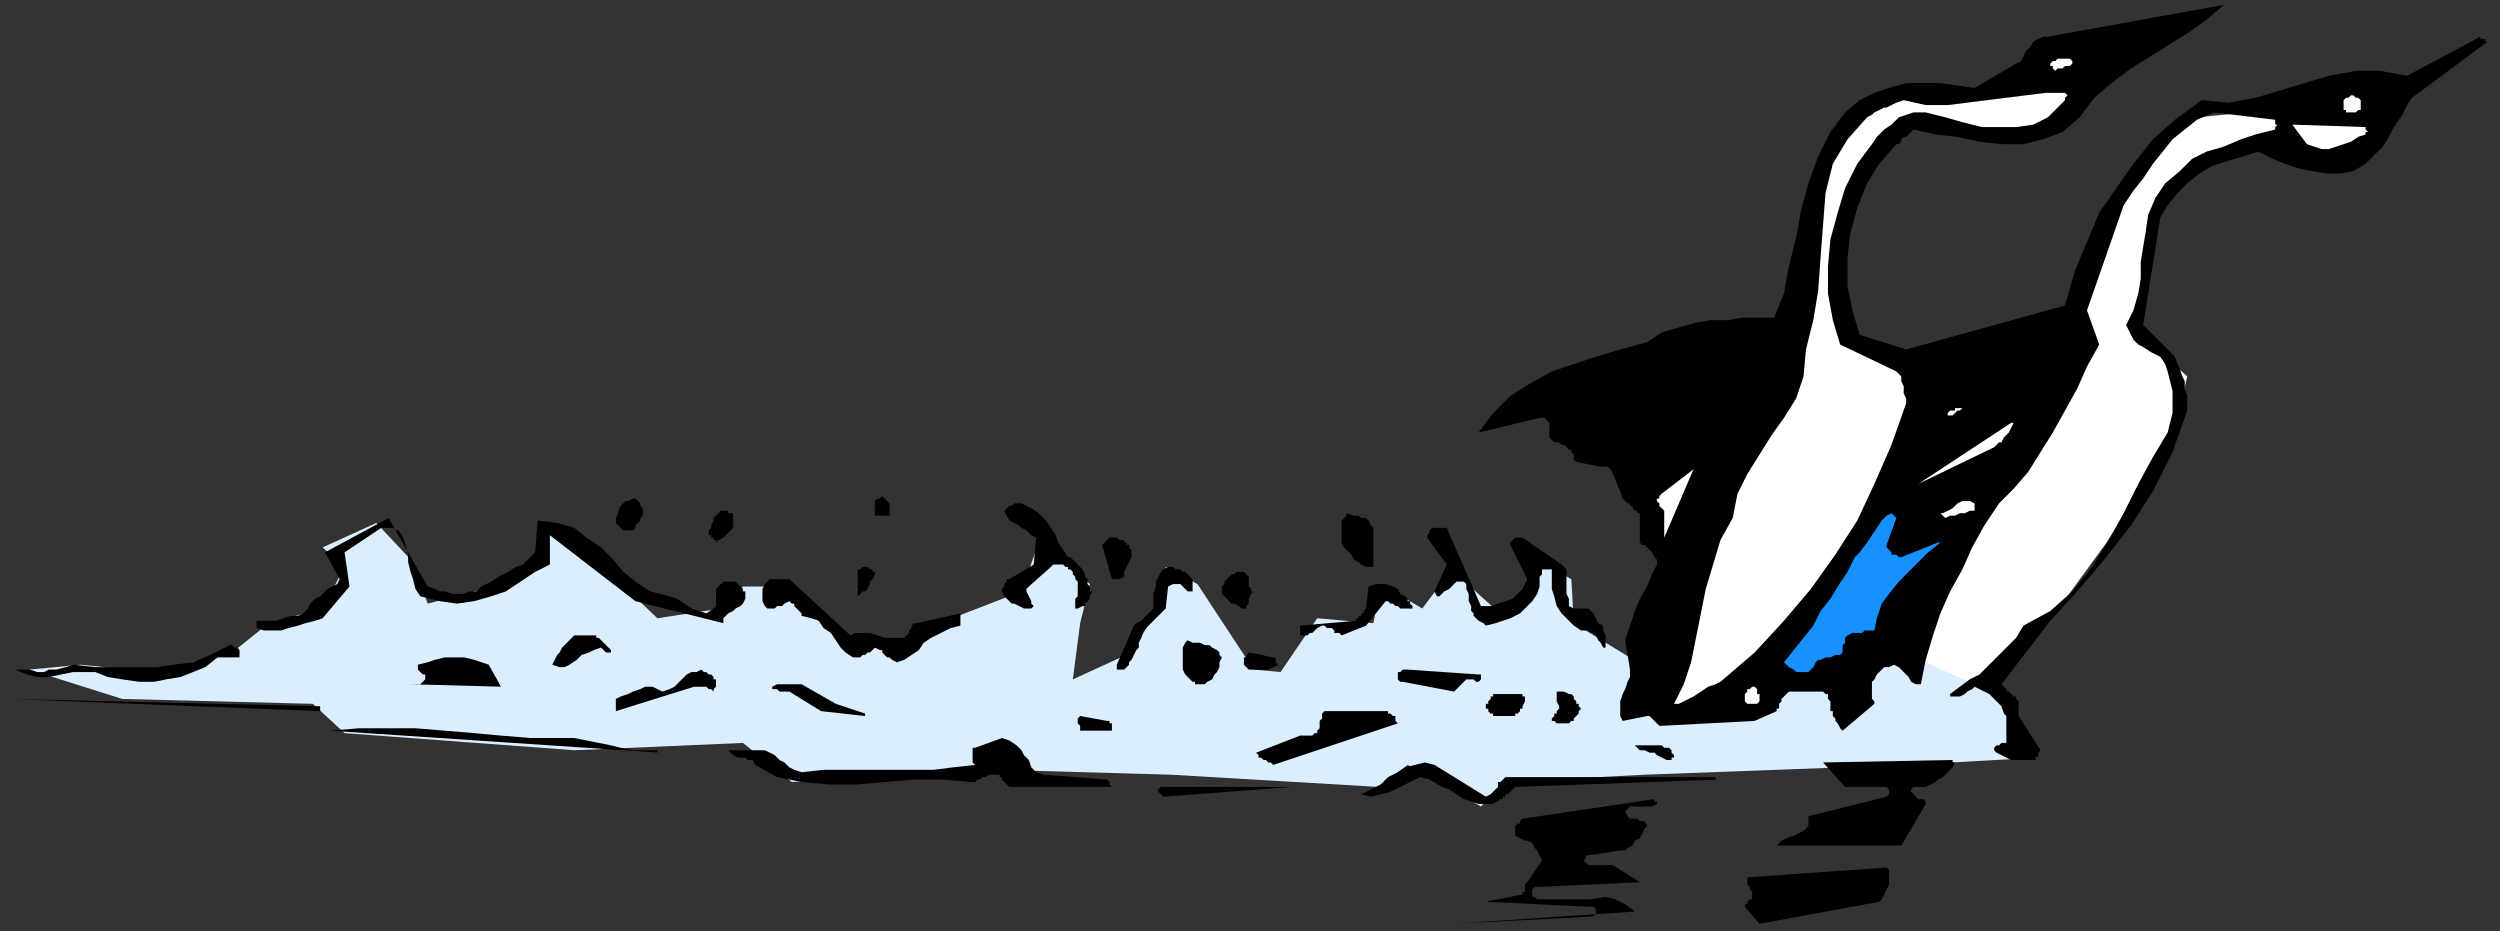 <?xml version="1.0" encoding="UTF-8" standalone="no"?>
<svg
   xmlns:dc="http://purl.org/dc/elements/1.1/"
   xmlns:cc="http://creativecommons.org/ns#"
   xmlns:rdf="http://www.w3.org/1999/02/22-rdf-syntax-ns#"
   xmlns:svg="http://www.w3.org/2000/svg"
   xmlns="http://www.w3.org/2000/svg"
   xmlns:sodipodi="http://sodipodi.sourceforge.net/DTD/sodipodi-0.dtd"
   xmlns:inkscape="http://www.inkscape.org/namespaces/inkscape"
   version="1.0"
   width="270.669mm"
   height="100.806mm"
   id="svg103"
   sodipodi:docname="BIRD087.WMF">
  <rect width="100%" height="100%" fill="#333333" stroke="none"/>
  <sodipodi:namedview
     pagecolor="#ffffff"
     bordercolor="#666666"
     borderopacity="1"
     objecttolerance="10"
     gridtolerance="10"
     guidetolerance="10"
     inkscape:pageopacity="0"
     inkscape:pageshadow="2"
     inkscape:window-width="640"
     inkscape:window-height="480"
     id="namedview105" />
  <defs
     id="defs3">
    <pattern
       id="WMFhbasepattern"
       patternUnits="userSpaceOnUse"
       width="6"
       height="6"
       x="0"
       y="0" />
  </defs>
  <path
     style="fill:none;stroke:none;"
     d="  M 0,0   L 1022,0   L 1022,380   L 0,380   z "
     id="path5" />
  <path
     style="fill:#ffffff;fill-rule:evenodd;fill-opacity:1;stroke:none;"
     d="  M 781,271   L 849,126   L 872,71   L 899,48   L 950,43   L 947,63   L 930,58   L 892,71   L 882,81   L 875,127   L 875,136   L 895,154   L 890,177   L 862,222   L 838,255   L 803,292   L 781,271  z "
     id="path7" />
  <path
     style="fill:#daeeff;fill-rule:evenodd;fill-opacity:1;stroke:none;"
     d="  M 12,274   L 33,272   L 63,275   L 95,267   L 110,255   L 132,249   L 141,232   L 132,224   L 154,214   L 169,230   L 175,247   L 202,240   L 223,229   L 223,214   L 244,229   L 269,253   L 295,249   L 304,240   L 321,240   L 351,265   L 374,265   L 387,254   L 418,242   L 425,222   L 446,239   L 442,255   L 439,278   L 463,267   L 474,249   L 477,232   L 490,239   L 513,274   L 524,275   L 539,253   L 562,255   L 565,239   L 582,249   L 594,233   L 606,244   L 616,253   L 629,237   L 625,227   L 643,237   L 644,255   L 675,274   L 695,288   L 737,280   L 769,264   L 788,271   L 821,286   L 834,310   L 781,313   L 673,317   L 616,320   L 606,330   L 576,313   L 564,322   L 479,317   L 408,315   L 324,320   L 304,304   L 235,307   L 141,300   L 128,288   L 50,286   L 12,274  z "
     id="path9" />
  <path
     style="fill:#000000;fill-rule:evenodd;fill-opacity:1;stroke:none;"
     d="  M 1016,16   L 1016,16   L 1016,16   L 1016,16   L 1015,16   L 1015,15   L 1015,15   L 1015,15   L 1015,15   L 985,31   L 974,29   L 964,29   L 953,31   L 943,34   L 933,37   L 923,40   L 912,42   L 901,41   L 890,49   L 881,57   L 873,67   L 866,77   L 859,87   L 854,99   L 849,111   L 845,125   L 780,143   L 761,137   L 758,127   L 756,117   L 756,106   L 757,96   L 760,85   L 764,75   L 769,67   L 776,59   L 777,59   L 778,58   L 778,57   L 779,56   L 780,56   L 781,55   L 782,54   L 783,53   L 792,55   L 801,56   L 810,58   L 819,59   L 828,59   L 836,57   L 844,54   L 851,48   L 857,40   L 864,34   L 872,28   L 880,23   L 888,18   L 896,13   L 903,8   L 910,2   L 838,15   L 836,15   L 834,16   L 832,17   L 831,19   L 829,21   L 828,23   L 827,25   L 825,26   L 808,36   L 801,35   L 794,34   L 787,34   L 780,34   L 773,36   L 767,38   L 761,41   L 755,46   L 749,54   L 744,64   L 740,75   L 737,86   L 735,97   L 732,109   L 730,120   L 726,130   L 720,130   L 713,130   L 707,131   L 700,131   L 694,132   L 687,134   L 680,136   L 674,140   L 663,143   L 653,146   L 644,149   L 635,152   L 626,157   L 618,162   L 611,169   L 605,177   L 630,171   L 632,171   L 633,172   L 634,173   L 634,174   L 634,175   L 634,177   L 634,178   L 634,179   L 635,180   L 635,180   L 636,181   L 637,181   L 638,181   L 639,182   L 640,182   L 641,183   L 641,183   L 642,184   L 643,184   L 643,185   L 644,186   L 644,187   L 644,188   L 645,189   L 655,191   L 658,191   L 659,192   L 660,194   L 661,196   L 662,199   L 663,201   L 664,204   L 666,206   L 667,206   L 667,207   L 668,207   L 668,208   L 669,209   L 670,209   L 670,210   L 671,210   L 671,222   L 672,223   L 673,223   L 674,224   L 675,225   L 676,226   L 677,228   L 678,229   L 678,231   L 676,235   L 674,240   L 671,245   L 669,250   L 667,256   L 665,262   L 666,268   L 667,274   L 667,277   L 666,279   L 665,282   L 664,284   L 663,287   L 663,290   L 663,293   L 664,295   L 674,293   L 675,293   L 676,294   L 676,294   L 677,295   L 677,295   L 678,296   L 679,297   L 680,297   L 718,295   L 727,291   L 727,291   L 727,290   L 728,290   L 728,289   L 728,288   L 729,287   L 729,287   L 729,286   L 731,284   L 732,283   L 734,283   L 736,283   L 738,283   L 740,283   L 743,283   L 745,283   L 746,283   L 747,284   L 748,284   L 748,286   L 749,287   L 749,288   L 749,290   L 749,291   L 750,291   L 750,292   L 750,293   L 751,294   L 751,295   L 752,296   L 753,298   L 754,299   L 767,288   L 767,288   L 767,287   L 766,286   L 766,285   L 766,284   L 766,283   L 766,281   L 766,280   L 766,279   L 767,278   L 768,276   L 769,275   L 770,274   L 771,273   L 773,273   L 775,272   L 777,273   L 778,274   L 779,275   L 780,276   L 781,277   L 782,279   L 784,280   L 786,280   L 788,270   L 791,260   L 794,251   L 798,242   L 803,233   L 807,224   L 812,215   L 818,206   L 824,200   L 830,193   L 835,185   L 840,177   L 845,168   L 850,159   L 854,150   L 859,141   L 854,127   L 869,84   L 873,78   L 877,73   L 881,67   L 885,62   L 889,57   L 894,53   L 899,49   L 906,46   L 931,49   L 931,50   L 931,50   L 931,51   L 932,51   L 932,51   L 932,51   L 931,52   L 931,53   L 923,55   L 917,57   L 910,60   L 903,62   L 897,65   L 892,70   L 886,75   L 882,81   L 879,88   L 878,95   L 877,101   L 876,107   L 876,114   L 875,120   L 873,127   L 870,133   L 871,135   L 872,137   L 873,139   L 875,141   L 877,142   L 880,144   L 882,145   L 884,146   L 886,149   L 887,152   L 888,156   L 889,160   L 889,164   L 889,169   L 888,173   L 887,177   L 881,187   L 875,198   L 869,210   L 863,221   L 856,232   L 848,242   L 839,250   L 828,256   L 825,261   L 821,265   L 817,269   L 814,272   L 810,276   L 806,278   L 802,281   L 798,284   L 798,285   L 799,285   L 801,285   L 802,285   L 804,284   L 805,283   L 807,282   L 808,281   L 810,282   L 812,283   L 814,284   L 816,286   L 817,287   L 819,289   L 820,292   L 821,293   L 821,304   L 821,304   L 820,304   L 819,304   L 818,305   L 818,305   L 817,305   L 816,306   L 816,307   L 817,308   L 819,309   L 821,310   L 823,311   L 825,311   L 828,311   L 830,311   L 832,311   L 833,311   L 833,311   L 833,310   L 833,310   L 834,310   L 834,309   L 834,308   L 835,307   L 826,293   L 826,293   L 826,292   L 826,291   L 826,290   L 826,289   L 826,288   L 826,287   L 825,286   L 825,285   L 824,285   L 823,284   L 822,283   L 821,283   L 821,282   L 820,281   L 819,280   L 829,267   L 839,254   L 850,242   L 861,229   L 872,215   L 881,201   L 889,185   L 895,168   L 895,165   L 895,162   L 894,159   L 894,156   L 893,154   L 892,151   L 891,149   L 890,146   L 877,133   L 884,89   L 887,84   L 891,79   L 895,75   L 900,71   L 905,68   L 911,66   L 918,64   L 924,62   L 930,65   L 935,67   L 941,69   L 946,70   L 952,71   L 958,71   L 963,70   L 968,67   L 972,63   L 975,60   L 977,57   L 979,53   L 981,50   L 983,47   L 985,43   L 987,40   L 1018,17   L 1018,17   L 1018,17   L 1017,17   L 1017,17   L 1017,16   L 1016,16   L 1016,16   L 1016,16  z "
     id="path11" />
  <path
     style="fill:#ffffff;fill-rule:evenodd;fill-opacity:1;stroke:none;"
     d="  M 968,52   L 938,51   L 944,59   L 947,60   L 950,61   L 953,61   L 956,60   L 959,59   L 962,58   L 965,56   L 968,55   L 968,54   L 968,54   L 969,54   L 968,53   L 968,53   L 968,53   L 968,52   L 968,52  z "
     id="path13" />
  <path
     style="fill:#ffffff;fill-rule:evenodd;fill-opacity:1;stroke:none;"
     d="  M 848,25   L 847,24   L 846,24   L 845,24   L 844,24   L 844,24   L 843,24   L 842,24   L 841,25   L 840,25   L 840,25   L 839,26   L 839,26   L 839,27   L 840,27   L 840,28   L 841,29   L 841,29   L 842,28   L 843,28   L 844,28   L 844,28   L 845,27   L 847,27   L 848,26   L 848,26   L 848,26   L 848,26   L 848,26   L 848,25   L 848,25   L 848,25   L 848,25  z "
     id="path15" />
  <path
     style="fill:#ffffff;fill-rule:evenodd;fill-opacity:1;stroke:none;"
     d="  M 845,38   L 837,38   L 829,39   L 821,40   L 813,41   L 805,42   L 797,43   L 788,43   L 779,41   L 776,42   L 774,43   L 772,44   L 771,44   L 769,45   L 767,46   L 766,47   L 764,48   L 756,57   L 750,67   L 747,79   L 746,92   L 745,105   L 744,119   L 742,131   L 739,143   L 738,154   L 735,163   L 730,171   L 725,178   L 720,186   L 715,194   L 711,202   L 709,212   L 704,221   L 701,231   L 698,241   L 696,251   L 694,261   L 692,271   L 689,280   L 685,288   L 687,288   L 689,287   L 691,286   L 693,285   L 696,283   L 699,281   L 702,280   L 704,279   L 718,267   L 730,254   L 741,241   L 751,227   L 760,213   L 767,198   L 774,182   L 780,165   L 780,163   L 779,161   L 779,160   L 779,158   L 778,156   L 778,154   L 777,153   L 776,152   L 753,141   L 750,131   L 748,120   L 748,109   L 749,98   L 752,87   L 755,77   L 760,67   L 766,59   L 768,56   L 771,53   L 774,51   L 777,48   L 780,47   L 783,46   L 786,46   L 788,46   L 796,48   L 803,50   L 811,52   L 818,52   L 825,52   L 832,51   L 838,48   L 843,43   L 844,42   L 844,42   L 845,41   L 845,40   L 845,40   L 846,39   L 846,39   L 846,39   L 846,39   L 846,39   L 845,38   L 845,38   L 845,38   L 845,38   L 845,38   L 845,38  z "
     id="path17" />
  <path
     style="fill:#ffffff;fill-rule:evenodd;fill-opacity:1;stroke:none;"
     d="  M 823,173   L 785,198   L 816,183   L 817,182   L 818,181   L 819,181   L 820,179   L 821,178   L 822,177   L 823,175   L 824,173   L 823,173   L 823,173   L 823,173   L 823,173  z "
     id="path19" />
  <path
     style="fill:#ffffff;fill-rule:evenodd;fill-opacity:1;stroke:none;"
     d="  M 808,206   L 806,205   L 805,205   L 803,205   L 801,206   L 799,208   L 797,209   L 795,210   L 794,210   L 795,211   L 796,212   L 798,211   L 800,211   L 802,210   L 804,210   L 806,209   L 808,209   L 808,208   L 808,208   L 808,208   L 808,207   L 808,207   L 808,206   L 808,206   L 808,206  z "
     id="path21" />
  <path
     style="fill:#ffffff;fill-rule:evenodd;fill-opacity:1;stroke:none;"
     d="  M 803,167   L 802,167   L 801,167   L 800,167   L 800,168   L 799,168   L 798,168   L 797,169   L 797,169   L 797,170   L 799,170   L 800,169   L 801,168   L 802,168   L 803,167   L 803,167   L 803,167  z "
     id="path23" />
  <path
     style="fill:#000000;fill-rule:evenodd;fill-opacity:1;stroke:none;"
     d="  M 798,311   L 746,312   L 755,322   L 769,322   L 771,322   L 772,322   L 772,322   L 773,323   L 773,323   L 773,324   L 773,325   L 772,326   L 740,334   L 740,336   L 740,338   L 738,340   L 736,341   L 734,342   L 731,343   L 729,344   L 727,346   L 778,346   L 788,329   L 788,328   L 788,328   L 787,327   L 786,327   L 785,327   L 784,326   L 783,325   L 782,324   L 782,323   L 783,322   L 783,322   L 784,322   L 785,322   L 786,322   L 787,322   L 788,322   L 790,321   L 792,320   L 793,319   L 795,318   L 796,317   L 797,316   L 799,314   L 800,312   L 800,312   L 800,312   L 799,312   L 799,311   L 799,311   L 798,311   L 798,311   L 798,311  z "
     id="path25" />
  <path
     style="fill:#1791ff;fill-rule:evenodd;fill-opacity:1;stroke:none;"
     d="  M 793,222   L 778,228   L 777,228   L 776,227   L 775,227   L 774,227   L 774,226   L 773,225   L 772,224   L 772,223   L 776,212   L 774,210   L 772,211   L 770,213   L 768,216   L 766,219   L 764,222   L 761,226   L 759,228   L 756,234   L 752,240   L 749,245   L 745,250   L 742,256   L 738,261   L 734,266   L 730,271   L 731,272   L 732,273   L 734,274   L 735,275   L 737,275   L 738,275   L 740,275   L 741,274   L 742,273   L 743,271   L 744,270   L 745,270   L 747,269   L 749,269   L 751,268   L 753,268   L 754,267   L 754,267   L 754,266   L 754,265   L 754,264   L 755,263   L 755,262   L 755,261   L 756,260   L 758,259   L 759,259   L 760,259   L 762,259   L 763,258   L 765,258   L 767,258   L 768,253   L 770,247   L 773,243   L 777,238   L 781,234   L 785,230   L 789,226   L 794,222   L 793,222   L 793,222   L 793,222   L 793,222  z "
     id="path27" />
  <path
     style="fill:#000000;fill-rule:evenodd;fill-opacity:1;stroke:none;"
     d="  M 772,355   L 715,359   L 715,360   L 715,361   L 715,362   L 716,363   L 716,364   L 717,365   L 717,366   L 717,368   L 717,368   L 717,368   L 716,368   L 716,368   L 715,369   L 715,370   L 714,370   L 714,371   L 720,378   L 769,369   L 770,368   L 771,366   L 772,364   L 773,362   L 773,360   L 773,358   L 773,356   L 772,355  z "
     id="path29" />
  <path
     style="fill:#ffffff;fill-rule:evenodd;fill-opacity:1;stroke:none;"
     d="  M 720,286   L 720,285   L 720,284   L 719,284   L 719,283   L 719,282   L 719,282   L 718,281   L 717,281   L 716,282   L 715,282   L 715,283   L 714,284   L 714,285   L 714,286   L 714,287   L 715,288   L 715,288   L 716,288   L 717,288   L 718,288   L 719,288   L 720,287   L 720,287   L 720,286  z "
     id="path31" />
  <path
     style="fill:#000000;fill-rule:evenodd;fill-opacity:1;stroke:none;"
     d="  M 702,318   L 616,318   L 615,319   L 614,320   L 613,320   L 613,322   L 612,323   L 611,324   L 610,325   L 608,326   L 587,313   L 583,312   L 579,313   L 575,314   L 572,316   L 568,318   L 565,321   L 561,323   L 557,325   L 561,326   L 565,325   L 569,324   L 573,322   L 577,320   L 581,318   L 585,319   L 590,322   L 593,323   L 596,325   L 599,327   L 602,328   L 605,329   L 608,329   L 611,329   L 614,327   L 615,327   L 615,326   L 616,326   L 616,325   L 617,325   L 618,324   L 619,323   L 620,322   L 703,319   L 703,319   L 703,319   L 703,319   L 702,319   L 702,319   L 702,319   L 702,318   L 702,318  z "
     id="path33" />
  <path
     style="fill:#ffffff;fill-rule:evenodd;fill-opacity:1;stroke:none;"
     d="  M 693,192   L 680,202   L 679,203   L 679,204   L 678,204   L 678,205   L 679,206   L 679,207   L 680,208   L 681,209   L 681,220   L 693,192  z "
     id="path35" />
  <path
     style="fill:#000000;fill-rule:evenodd;fill-opacity:1;stroke:none;"
     d="  M 684,307   L 683,306   L 681,306   L 680,305   L 678,305   L 676,305   L 674,305   L 671,305   L 669,305   L 670,306   L 671,307   L 673,307   L 675,308   L 677,308   L 678,309   L 680,310   L 682,311   L 683,311   L 684,311   L 684,310   L 685,310   L 685,310   L 685,309   L 684,308   L 684,307  z "
     id="path37" />
  <path
     style="fill:#ffffff;fill-rule:evenodd;fill-opacity:1;stroke:none;"
     d="  M 682,155   L 648,173   L 682,155  z "
     id="path39" />
  <path
     style="fill:#000000;fill-rule:evenodd;fill-opacity:1;stroke:none;"
     d="  M 677,327   L 623,335   L 622,336   L 622,337   L 621,337   L 620,338   L 620,339   L 620,340   L 620,341   L 620,342   L 622,343   L 624,344   L 625,344   L 627,345   L 628,347   L 629,348   L 630,350   L 631,352   L 625,361   L 624,362   L 624,362   L 624,363   L 624,364   L 624,364   L 624,365   L 623,365   L 623,366   L 608,369   L 650,371   L 651,371   L 652,371   L 652,371   L 653,372   L 653,372   L 653,373   L 653,374   L 652,375   L 595,378   L 669,373   L 665,370   L 661,368   L 657,367   L 651,368   L 646,368   L 641,368   L 635,368   L 630,368   L 629,368   L 628,367   L 628,367   L 627,367   L 627,366   L 627,365   L 627,364   L 628,363   L 671,361   L 660,354   L 659,354   L 658,354   L 657,354   L 656,354   L 656,354   L 655,354   L 653,354   L 652,354   L 651,354   L 650,354   L 649,353   L 649,353   L 648,352   L 649,351   L 649,350   L 650,350   L 663,348   L 665,348   L 666,347   L 668,346   L 669,344   L 671,343   L 672,341   L 673,339   L 674,338   L 673,336   L 673,336   L 671,336   L 670,335   L 668,335   L 667,335   L 666,334   L 665,332   L 666,331   L 667,330   L 669,330   L 671,330   L 673,330   L 675,330   L 676,330   L 678,329   L 678,329   L 678,329   L 678,329   L 678,328   L 677,328   L 677,328   L 677,327   L 677,327  z "
     id="path41" />
  <path
     style="fill:#000000;fill-rule:evenodd;fill-opacity:1;stroke:none;"
     d="  M 657,264   L 657,262   L 657,260   L 656,258   L 656,256   L 654,255   L 653,253   L 652,251   L 650,249   L 649,249   L 648,249   L 648,249   L 647,249   L 646,249   L 645,249   L 645,249   L 644,249   L 642,248   L 642,245   L 641,243   L 641,241   L 641,238   L 641,236   L 641,233   L 639,231   L 623,220   L 622,220   L 622,220   L 621,220   L 620,220   L 619,221   L 619,221   L 618,222   L 618,223   L 625,237   L 624,239   L 623,241   L 621,243   L 619,245   L 616,246   L 613,247   L 610,248   L 606,248   L 592,216   L 592,216   L 591,216   L 591,216   L 590,216   L 589,216   L 588,216   L 588,216   L 587,216   L 586,216   L 586,216   L 586,216   L 585,217   L 585,218   L 585,218   L 584,219   L 584,220   L 592,231   L 587,242   L 588,244   L 589,244   L 590,243   L 591,242   L 593,241   L 595,239   L 596,238   L 597,238   L 599,238   L 600,239   L 600,240   L 600,241   L 601,243   L 601,244   L 601,246   L 602,248   L 602,249   L 602,250   L 603,251   L 603,252   L 604,253   L 605,254   L 607,255   L 608,256   L 612,255   L 615,254   L 618,253   L 622,251   L 624,249   L 627,246   L 629,243   L 630,240   L 630,239   L 630,238   L 630,236   L 631,235   L 631,235   L 631,234   L 631,234   L 631,233   L 631,233   L 632,233   L 632,233   L 633,233   L 633,233   L 634,233   L 634,233   L 635,233   L 635,237   L 635,241   L 636,244   L 637,248   L 639,251   L 641,253   L 644,256   L 647,258   L 648,258   L 650,258   L 651,259   L 652,259   L 653,260   L 654,262   L 655,263   L 656,265   L 656,265   L 656,265   L 656,265   L 657,265   L 657,265   L 657,264   L 657,264   L 657,264  z "
     id="path43" />
  <path
     style="fill:#000000;fill-rule:evenodd;fill-opacity:1;stroke:none;"
     d="  M 646,288   L 645,288   L 645,287   L 644,286   L 644,285   L 643,284   L 642,284   L 640,283   L 639,283   L 637,283   L 637,284   L 637,285   L 637,286   L 637,287   L 638,289   L 638,290   L 637,291   L 637,291   L 637,291   L 637,291   L 637,292   L 636,292   L 636,293   L 635,294   L 635,295   L 635,295   L 636,295   L 637,296   L 638,296   L 638,296   L 639,296   L 640,296   L 641,296   L 642,296   L 643,295   L 644,295   L 644,294   L 645,293   L 646,292   L 646,291   L 647,290   L 647,290   L 647,290   L 647,290   L 646,289   L 646,289   L 646,289   L 646,289   L 646,288  z "
     id="path45" />
  <path
     style="fill:#000000;fill-rule:evenodd;fill-opacity:1;stroke:none;"
     d="  M 623,284   L 611,284   L 611,284   L 611,284   L 611,285   L 610,285   L 610,286   L 609,287   L 609,288   L 608,288   L 608,289   L 608,290   L 609,290   L 609,291   L 609,291   L 610,292   L 611,292   L 611,293   L 612,293   L 613,293   L 614,293   L 615,293   L 616,293   L 617,293   L 618,293   L 620,293   L 620,292   L 621,292   L 622,291   L 622,290   L 623,290   L 623,289   L 624,287   L 624,286   L 624,286   L 624,286   L 624,285   L 623,285   L 623,285   L 623,284   L 623,284   L 623,284  z "
     id="path47" />
  <path
     style="fill:#000000;fill-rule:evenodd;fill-opacity:1;stroke:none;"
     d="  M 606,277   L 606,277   L 606,277   L 606,277   L 606,276   L 605,276   L 605,276   L 605,276   L 605,276   L 576,274   L 574,274   L 573,275   L 572,275   L 572,276   L 572,277   L 572,278   L 573,279   L 574,279   L 595,283   L 596,282   L 596,282   L 597,281   L 597,281   L 598,280   L 598,280   L 599,279   L 600,278   L 601,278   L 601,278   L 602,278   L 603,278   L 604,279   L 605,279   L 606,278   L 606,277  z "
     id="path49" />
  <path
     style="fill:#000000;fill-rule:evenodd;fill-opacity:1;stroke:none;"
     d="  M 578,248   L 577,247   L 577,247   L 577,247   L 577,246   L 576,246   L 576,245   L 576,245   L 576,245   L 575,244   L 573,243   L 572,241   L 570,240   L 567,239   L 565,239   L 563,239   L 560,240   L 559,249   L 558,250   L 558,251   L 557,251   L 557,252   L 556,252   L 556,253   L 555,253   L 555,254   L 532,256   L 532,256   L 532,257   L 532,257   L 532,258   L 532,258   L 532,259   L 532,259   L 532,260   L 533,260   L 534,260   L 535,260   L 536,259   L 537,259   L 538,258   L 539,257   L 541,256   L 542,256   L 543,257   L 544,257   L 545,257   L 546,258   L 546,259   L 548,259   L 549,260   L 559,256   L 567,246   L 568,246   L 569,247   L 570,247   L 571,248   L 572,248   L 573,249   L 574,249   L 576,249   L 576,249   L 577,249   L 577,249   L 578,249   L 578,249   L 578,249   L 578,248   L 578,248  z "
     id="path51" />
  <path
     style="fill:#000000;fill-rule:evenodd;fill-opacity:1;stroke:none;"
     d="  M 571,293   L 570,293   L 570,293   L 570,293   L 569,292   L 568,292   L 568,291   L 567,291   L 567,291   L 543,291   L 542,291   L 541,292   L 541,293   L 541,294   L 540,295   L 540,296   L 540,298   L 539,299   L 539,300   L 538,300   L 537,301   L 536,301   L 535,301   L 534,301   L 533,301   L 532,301   L 514,308   L 515,309   L 515,310   L 516,310   L 517,311   L 518,311   L 519,312   L 520,312   L 521,313   L 572,296   L 572,296   L 572,296   L 571,295   L 571,295   L 571,294   L 571,294   L 571,294   L 571,293  z "
     id="path53" />
  <path
     style="fill:#000000;fill-rule:evenodd;fill-opacity:1;stroke:none;"
     d="  M 562,228   L 562,217   L 562,216   L 561,215   L 560,213   L 559,212   L 557,212   L 556,211   L 554,211   L 551,210   L 551,211   L 550,212   L 549,213   L 549,214   L 549,216   L 549,217   L 549,219   L 549,220   L 549,222   L 550,224   L 551,225   L 553,227   L 554,229   L 556,230   L 557,231   L 559,232   L 561,232   L 562,232   L 562,232   L 562,231   L 562,231   L 562,230   L 562,229   L 562,228  z "
     id="path55" />
  <path
     style="fill:#000000;fill-rule:evenodd;fill-opacity:1;stroke:none;"
     d="  M 527,322   L 478,322   L 477,322   L 476,322   L 475,322   L 474,323   L 474,323   L 474,324   L 475,325   L 476,326   L 529,322   L 529,322   L 529,322   L 529,322   L 528,322   L 528,322   L 528,322   L 527,322   L 527,322  z "
     id="path57" />
  <path
     style="fill:#000000;fill-rule:evenodd;fill-opacity:1;stroke:none;"
     d="  M 521,269   L 511,267   L 511,267   L 510,268   L 510,268   L 510,269   L 509,269   L 509,270   L 509,271   L 509,272   L 510,273   L 511,274   L 513,274   L 515,274   L 517,274   L 519,274   L 521,273   L 523,272   L 523,272   L 523,272   L 522,271   L 522,271   L 522,270   L 522,270   L 522,269   L 521,269  z "
     id="path59" />
  <path
     style="fill:#000000;fill-rule:evenodd;fill-opacity:1;stroke:none;"
     d="  M 511,240   L 511,239   L 511,239   L 511,238   L 511,237   L 511,237   L 511,236   L 510,235   L 510,235   L 509,234   L 508,234   L 507,234   L 506,234   L 505,235   L 504,235   L 503,236   L 502,237   L 502,237   L 502,237   L 501,238   L 501,239   L 501,239   L 500,240   L 500,241   L 500,242   L 500,243   L 501,244   L 502,245   L 503,246   L 504,247   L 505,247   L 507,248   L 508,249   L 509,249   L 510,249   L 510,248   L 511,247   L 511,246   L 511,245   L 512,243   L 513,242   L 513,242   L 512,242   L 512,242   L 512,241   L 512,241   L 511,240   L 511,240   L 511,240  z "
     id="path61" />
  <path
     style="fill:#000000;fill-rule:evenodd;fill-opacity:1;stroke:none;"
     d="  M 500,269   L 500,269   L 500,269   L 499,268   L 499,268   L 499,268   L 499,267   L 499,267   L 499,267   L 498,266   L 496,265   L 495,264   L 493,264   L 491,263   L 489,263   L 488,263   L 486,262   L 485,263   L 484,265   L 484,267   L 484,270   L 484,272   L 484,274   L 485,276   L 486,277   L 486,277   L 487,278   L 487,278   L 488,279   L 489,279   L 489,280   L 490,280   L 492,280   L 493,280   L 494,279   L 496,278   L 497,276   L 498,275   L 499,273   L 499,271   L 500,269  z "
     id="path63" />
  <path
     style="fill:#000000;fill-rule:evenodd;fill-opacity:1;stroke:none;"
     d="  M 488,240   L 488,240   L 488,239   L 488,239   L 488,238   L 488,238   L 488,237   L 488,237   L 488,237   L 487,236   L 486,235   L 485,234   L 484,234   L 483,233   L 481,233   L 480,232   L 478,232   L 476,233   L 475,234   L 474,236   L 473,238   L 473,240   L 472,243   L 472,245   L 472,248   L 472,249   L 471,250   L 470,251   L 469,252   L 468,253   L 467,254   L 465,255   L 464,256   L 457,272   L 457,273   L 457,274   L 458,274   L 459,274   L 459,274   L 460,274   L 461,273   L 462,272   L 462,271   L 463,270   L 464,268   L 465,266   L 466,265   L 466,263   L 467,261   L 468,258   L 477,249   L 478,240   L 480,239   L 481,239   L 482,239   L 483,239   L 484,240   L 485,241   L 486,242   L 487,242   L 487,242   L 487,242   L 487,242   L 488,242   L 488,242   L 488,241   L 488,241   L 488,240  z "
     id="path65" />
  <path
     style="fill:#000000;fill-rule:evenodd;fill-opacity:1;stroke:none;"
     d="  M 462,223   L 461,223   L 461,222   L 460,222   L 460,221   L 459,221   L 458,221   L 457,220   L 456,220   L 455,220   L 454,220   L 454,220   L 453,221   L 453,221   L 452,222   L 452,222   L 451,223   L 455,237   L 457,237   L 458,237   L 460,236   L 460,234   L 461,232   L 462,230   L 463,228   L 463,226   L 463,226   L 463,226   L 463,225   L 463,225   L 462,224   L 462,224   L 462,223   L 462,223  z "
     id="path67" />
  <path
     style="fill:#000000;fill-rule:evenodd;fill-opacity:1;stroke:none;"
     d="  M 453,319   L 427,317   L 424,316   L 422,314   L 421,311   L 419,309   L 418,307   L 416,305   L 413,303   L 410,302   L 399,306   L 398,306   L 398,307   L 398,308   L 398,309   L 398,310   L 398,311   L 398,312   L 399,313   L 390,314   L 382,315   L 373,315   L 364,315   L 355,315   L 346,315   L 337,315   L 328,316   L 325,315   L 323,314   L 321,312   L 319,311   L 317,309   L 315,308   L 313,307   L 312,307   L 298,307   L 299,308   L 300,309   L 302,310   L 303,310   L 305,310   L 306,311   L 308,311   L 309,313   L 318,318   L 328,320   L 339,321   L 351,321   L 362,320   L 374,319   L 386,319   L 397,320   L 399,320   L 400,319   L 401,319   L 402,318   L 403,318   L 405,317   L 406,317   L 407,317   L 408,317   L 409,317   L 409,318   L 410,318   L 410,319   L 411,320   L 412,321   L 413,322   L 455,322   L 455,322   L 454,321   L 454,321   L 454,320   L 454,320   L 453,319   L 453,319   L 453,319  z "
     id="path69" />
  <path
     style="fill:#000000;fill-rule:evenodd;fill-opacity:1;stroke:none;"
     d="  M 455,296   L 455,296   L 454,296   L 454,296   L 454,295   L 454,295   L 453,295   L 453,295   L 453,295   L 442,293   L 442,293   L 441,294   L 441,294   L 441,295   L 441,296   L 441,296   L 442,297   L 442,299   L 455,299   L 455,299   L 455,299   L 455,298   L 455,298   L 455,297   L 455,297   L 455,296   L 455,296  z "
     id="path71" />
  <path
     style="fill:#000000;fill-rule:evenodd;fill-opacity:1;stroke:none;"
     d="  M 446,240   L 445,239   L 445,238   L 445,238   L 445,237   L 444,236   L 444,236   L 444,235   L 443,233   L 443,233   L 442,232   L 442,232   L 441,231   L 440,230   L 439,229   L 438,228   L 437,228   L 435,225   L 433,222   L 432,219   L 430,216   L 428,213   L 425,210   L 422,208   L 418,206   L 417,206   L 417,206   L 416,206   L 415,206   L 414,207   L 413,207   L 412,208   L 411,209   L 412,211   L 413,213   L 415,214   L 417,215   L 418,216   L 420,217   L 422,219   L 424,220   L 423,231   L 413,237   L 413,237   L 412,237   L 412,238   L 411,239   L 411,239   L 411,240   L 410,241   L 410,242   L 411,244   L 412,245   L 413,246   L 414,247   L 415,247   L 417,248   L 419,249   L 421,249   L 422,249   L 423,248   L 422,247   L 422,246   L 421,244   L 420,242   L 420,241   L 421,240   L 430,232   L 430,232   L 431,231   L 432,231   L 433,231   L 434,231   L 435,231   L 436,232   L 437,232   L 437,233   L 438,233   L 439,234   L 439,235   L 440,236   L 440,237   L 441,238   L 441,240   L 441,241   L 441,242   L 441,243   L 441,244   L 440,245   L 440,246   L 440,248   L 440,249   L 441,249   L 443,248   L 444,248   L 444,247   L 445,246   L 446,245   L 446,244   L 447,242   L 447,242   L 447,242   L 446,242   L 446,241   L 446,241   L 446,240   L 446,240   L 446,240  z "
     id="path73" />
  <path
     style="fill:#000000;fill-rule:evenodd;fill-opacity:1;stroke:none;"
     d="  M 393,253   L 393,253   L 393,252   L 393,252   L 393,252   L 393,252   L 393,252   L 393,251   L 393,251   L 375,255   L 374,255   L 374,255   L 373,256   L 373,257   L 372,258   L 372,259   L 371,260   L 370,261   L 368,261   L 365,261   L 362,261   L 359,260   L 356,259   L 353,259   L 350,259   L 348,260   L 323,237   L 322,237   L 321,237   L 320,237   L 319,237   L 318,237   L 317,237   L 316,237   L 315,237   L 314,238   L 313,239   L 312,241   L 312,242   L 312,243   L 312,245   L 312,246   L 313,248   L 314,249   L 315,249   L 316,249   L 317,249   L 318,248   L 320,248   L 321,247   L 323,246   L 324,247   L 325,247   L 325,248   L 326,249   L 326,249   L 327,250   L 328,251   L 328,252   L 332,253   L 335,254   L 337,257   L 340,259   L 342,262   L 344,265   L 346,267   L 349,269   L 351,269   L 352,269   L 353,268   L 354,268   L 355,267   L 356,267   L 357,266   L 358,265   L 360,266   L 361,266   L 361,267   L 362,268   L 363,269   L 364,269   L 365,270   L 367,271   L 370,270   L 373,268   L 376,266   L 378,263   L 381,261   L 385,259   L 389,257   L 393,256   L 393,256   L 393,255   L 393,255   L 393,254   L 393,254   L 393,253   L 393,253   L 393,253  z "
     id="path75" />
  <path
     style="fill:#000000;fill-rule:evenodd;fill-opacity:1;stroke:none;"
     d="  M 364,209   L 364,209   L 364,208   L 364,207   L 364,206   L 363,205   L 363,205   L 362,204   L 361,203   L 360,204   L 359,204   L 358,205   L 358,206   L 358,207   L 358,208   L 358,210   L 358,211   L 359,211   L 360,211   L 361,211   L 362,211   L 363,211   L 364,211   L 364,210   L 364,209  z "
     id="path77" />
  <path
     style="fill:#000000;fill-rule:evenodd;fill-opacity:1;stroke:none;"
     d="  M 357,233   L 357,233   L 357,233   L 356,233   L 356,233   L 356,233   L 355,232   L 355,232   L 355,232   L 355,232   L 354,232   L 354,232   L 353,232   L 352,233   L 352,233   L 351,233   L 351,233   L 351,244   L 352,243   L 353,242   L 354,242   L 355,241   L 356,239   L 356,238   L 357,237   L 358,235   L 358,235   L 358,235   L 358,234   L 358,234   L 357,234   L 357,234   L 357,234   L 357,233  z "
     id="path79" />
  <path
     style="fill:#000000;fill-rule:evenodd;fill-opacity:1;stroke:none;"
     d="  M 354,292   L 342,288   L 328,280   L 318,280   L 316,281   L 316,282   L 317,282   L 318,282   L 319,283   L 321,283   L 322,283   L 323,283   L 336,291   L 354,293   L 354,293   L 354,293   L 354,293   L 354,293   L 354,292   L 354,292   L 354,292   L 354,292  z "
     id="path81" />
  <path
     style="fill:#000000;fill-rule:evenodd;fill-opacity:1;stroke:none;"
     d="  M 305,245   L 305,245   L 305,245   L 305,244   L 305,244   L 305,243   L 305,243   L 305,243   L 305,242   L 304,242   L 304,241   L 304,241   L 303,240   L 303,240   L 302,239   L 302,239   L 301,238   L 301,238   L 300,238   L 299,238   L 299,238   L 298,238   L 297,238   L 296,238   L 296,238   L 295,239   L 294,240   L 293,241   L 293,243   L 293,244   L 293,246   L 293,248   L 292,249   L 289,251   L 286,250   L 283,249   L 280,247   L 277,245   L 274,244   L 270,243   L 266,242   L 260,238   L 255,234   L 251,229   L 246,224   L 240,220   L 235,216   L 228,214   L 220,213   L 219,226   L 217,228   L 214,231   L 211,232   L 208,234   L 204,236   L 201,238   L 197,240   L 195,242   L 192,242   L 190,243   L 187,243   L 185,243   L 182,242   L 180,242   L 178,241   L 175,240   L 159,212   L 133,226   L 139,237   L 138,239   L 136,240   L 134,241   L 132,243   L 131,244   L 129,245   L 127,247   L 126,249   L 124,251   L 122,252   L 119,252   L 116,253   L 113,254   L 111,254   L 108,254   L 105,254   L 105,254   L 105,254   L 105,255   L 105,255   L 105,256   L 105,256   L 105,257   L 105,257   L 108,258   L 112,258   L 115,258   L 118,257   L 122,256   L 125,255   L 129,254   L 132,253   L 143,240   L 141,226   L 156,216   L 157,216   L 158,216   L 159,216   L 160,216   L 161,216   L 161,216   L 162,217   L 163,217   L 165,220   L 166,223   L 167,227   L 167,230   L 168,234   L 169,237   L 170,241   L 172,244   L 180,246   L 187,247   L 194,246   L 201,244   L 207,242   L 213,238   L 219,234   L 225,231   L 225,219   L 260,246   L 296,255   L 296,253   L 297,252   L 298,251   L 300,250   L 301,249   L 303,248   L 304,247   L 305,245  z "
     id="path83" />
  <path
     style="fill:#000000;fill-rule:evenodd;fill-opacity:1;stroke:none;"
     d="  M 300,212   L 300,211   L 300,211   L 300,210   L 299,210   L 298,210   L 298,209   L 297,209   L 296,209   L 295,209   L 294,210   L 293,211   L 292,212   L 292,213   L 291,215   L 291,216   L 290,217   L 290,218   L 290,219   L 291,219   L 291,220   L 292,220   L 292,221   L 293,221   L 293,222   L 294,221   L 296,220   L 297,219   L 298,218   L 299,217   L 300,216   L 300,214   L 300,212  z "
     id="path85" />
  <path
     style="fill:#000000;fill-rule:evenodd;fill-opacity:1;stroke:none;"
     d="  M 293,280   L 293,280   L 293,280   L 293,279   L 293,278   L 292,278   L 292,277   L 292,277   L 292,277   L 292,277   L 292,277   L 291,276   L 291,276   L 290,276   L 289,275   L 288,275   L 287,274   L 285,275   L 283,275   L 281,276   L 279,278   L 278,279   L 276,281   L 274,282   L 271,283   L 269,282   L 267,281   L 264,281   L 262,282   L 259,283   L 257,284   L 254,285   L 252,286   L 252,287   L 252,287   L 252,288   L 252,288   L 252,289   L 252,290   L 252,290   L 252,291   L 284,281   L 285,281   L 286,281   L 287,281   L 288,281   L 289,281   L 290,282   L 291,282   L 292,283   L 292,283   L 292,282   L 292,282   L 293,281   L 293,281   L 293,281   L 293,280   L 293,280  z "
     id="path87" />
  <path
     style="fill:#000000;fill-rule:evenodd;fill-opacity:1;stroke:none;"
     d="  M 268,307   L 263,307   L 259,307   L 254,306   L 250,305   L 245,304   L 240,303   L 235,302   L 229,302   L 217,302   L 205,301   L 194,300   L 182,299   L 170,298   L 158,298   L 147,298   L 135,299   L 270,308   L 270,308   L 270,308   L 270,308   L 269,308   L 269,307   L 268,307   L 268,307   L 268,307  z "
     id="path89" />
  <path
     style="fill:#000000;fill-rule:evenodd;fill-opacity:1;stroke:none;"
     d="  M 263,209   L 263,209   L 263,208   L 262,207   L 262,206   L 262,206   L 261,205   L 261,205   L 260,204   L 259,204   L 257,205   L 256,205   L 255,206   L 254,207   L 253,209   L 253,210   L 252,212   L 252,213   L 252,214   L 253,215   L 253,215   L 254,216   L 255,217   L 256,217   L 258,217   L 259,217   L 260,216   L 260,215   L 261,214   L 262,213   L 262,212   L 263,211   L 263,209  z "
     id="path91" />
  <path
     style="fill:#000000;fill-rule:evenodd;fill-opacity:1;stroke:none;"
     d="  M 248,264   L 247,263   L 247,263   L 246,262   L 245,261   L 244,261   L 244,260   L 242,260   L 241,260   L 241,260   L 240,260   L 240,260   L 239,260   L 238,260   L 237,260   L 236,260   L 235,260   L 234,261   L 233,262   L 232,263   L 230,265   L 229,267   L 228,268   L 227,270   L 226,272   L 229,273   L 231,273   L 233,272   L 236,270   L 238,268   L 241,267   L 243,266   L 246,265   L 246,265   L 247,266   L 248,267   L 249,267   L 250,267   L 250,267   L 250,266   L 248,264  z "
     id="path93" />
  <path
     style="fill:#000000;fill-rule:evenodd;fill-opacity:1;stroke:none;"
     d="  M 205,281   L 200,272   L 197,271   L 194,270   L 190,269   L 186,269   L 182,269   L 178,270   L 175,271   L 171,272   L 171,274   L 172,275   L 172,275   L 172,275   L 173,276   L 173,276   L 174,276   L 174,277   L 174,278   L 173,279   L 173,279   L 172,280   L 171,280   L 170,280   L 169,280   L 168,280   L 205,281  z "
     id="path95" />
  <path
     style="fill:#000000;fill-rule:evenodd;fill-opacity:1;stroke:none;"
     d="  M 131,289   L 4,286   L 131,291   L 131,291   L 131,291   L 131,290   L 131,290   L 131,290   L 131,289   L 131,289   L 131,289  z "
     id="path97" />
  <path
     style="fill:#000000;fill-rule:evenodd;fill-opacity:1;stroke:none;"
     d="  M 98,267   L 98,266   L 98,266   L 98,266   L 97,265   L 97,265   L 96,265   L 95,264   L 94,264   L 86,268   L 79,271   L 71,272   L 64,273   L 56,273   L 48,273   L 39,273   L 30,272   L 27,273   L 23,274   L 20,274   L 18,275   L 15,275   L 12,274   L 9,274   L 6,274   L 11,276   L 15,277   L 20,277   L 25,276   L 30,275   L 35,275   L 39,275   L 44,277   L 50,278   L 57,279   L 63,279   L 68,278   L 74,277   L 79,275   L 84,273   L 89,269   L 98,269   L 98,269   L 98,269   L 98,268   L 98,268   L 98,268   L 98,267   L 98,267   L 98,267  z "
     id="path99" />
  <path
     style="fill:#ffffff;fill-rule:evenodd;fill-opacity:1;stroke:none;"
     d="  M 962,39   L 963,39   L 964,40   L 964,40   L 965,40   L 966,41   L 966,42   L 966,42   L 966,43   L 966,44   L 966,44   L 966,45   L 965,45   L 964,46   L 964,46   L 963,46   L 962,46   L 962,46   L 961,46   L 960,46   L 960,45   L 959,45   L 959,44   L 959,44   L 959,43   L 959,42   L 959,42   L 959,41   L 960,40   L 960,40   L 961,40   L 962,39   L 962,39  z "
     id="path101" />
</svg>
